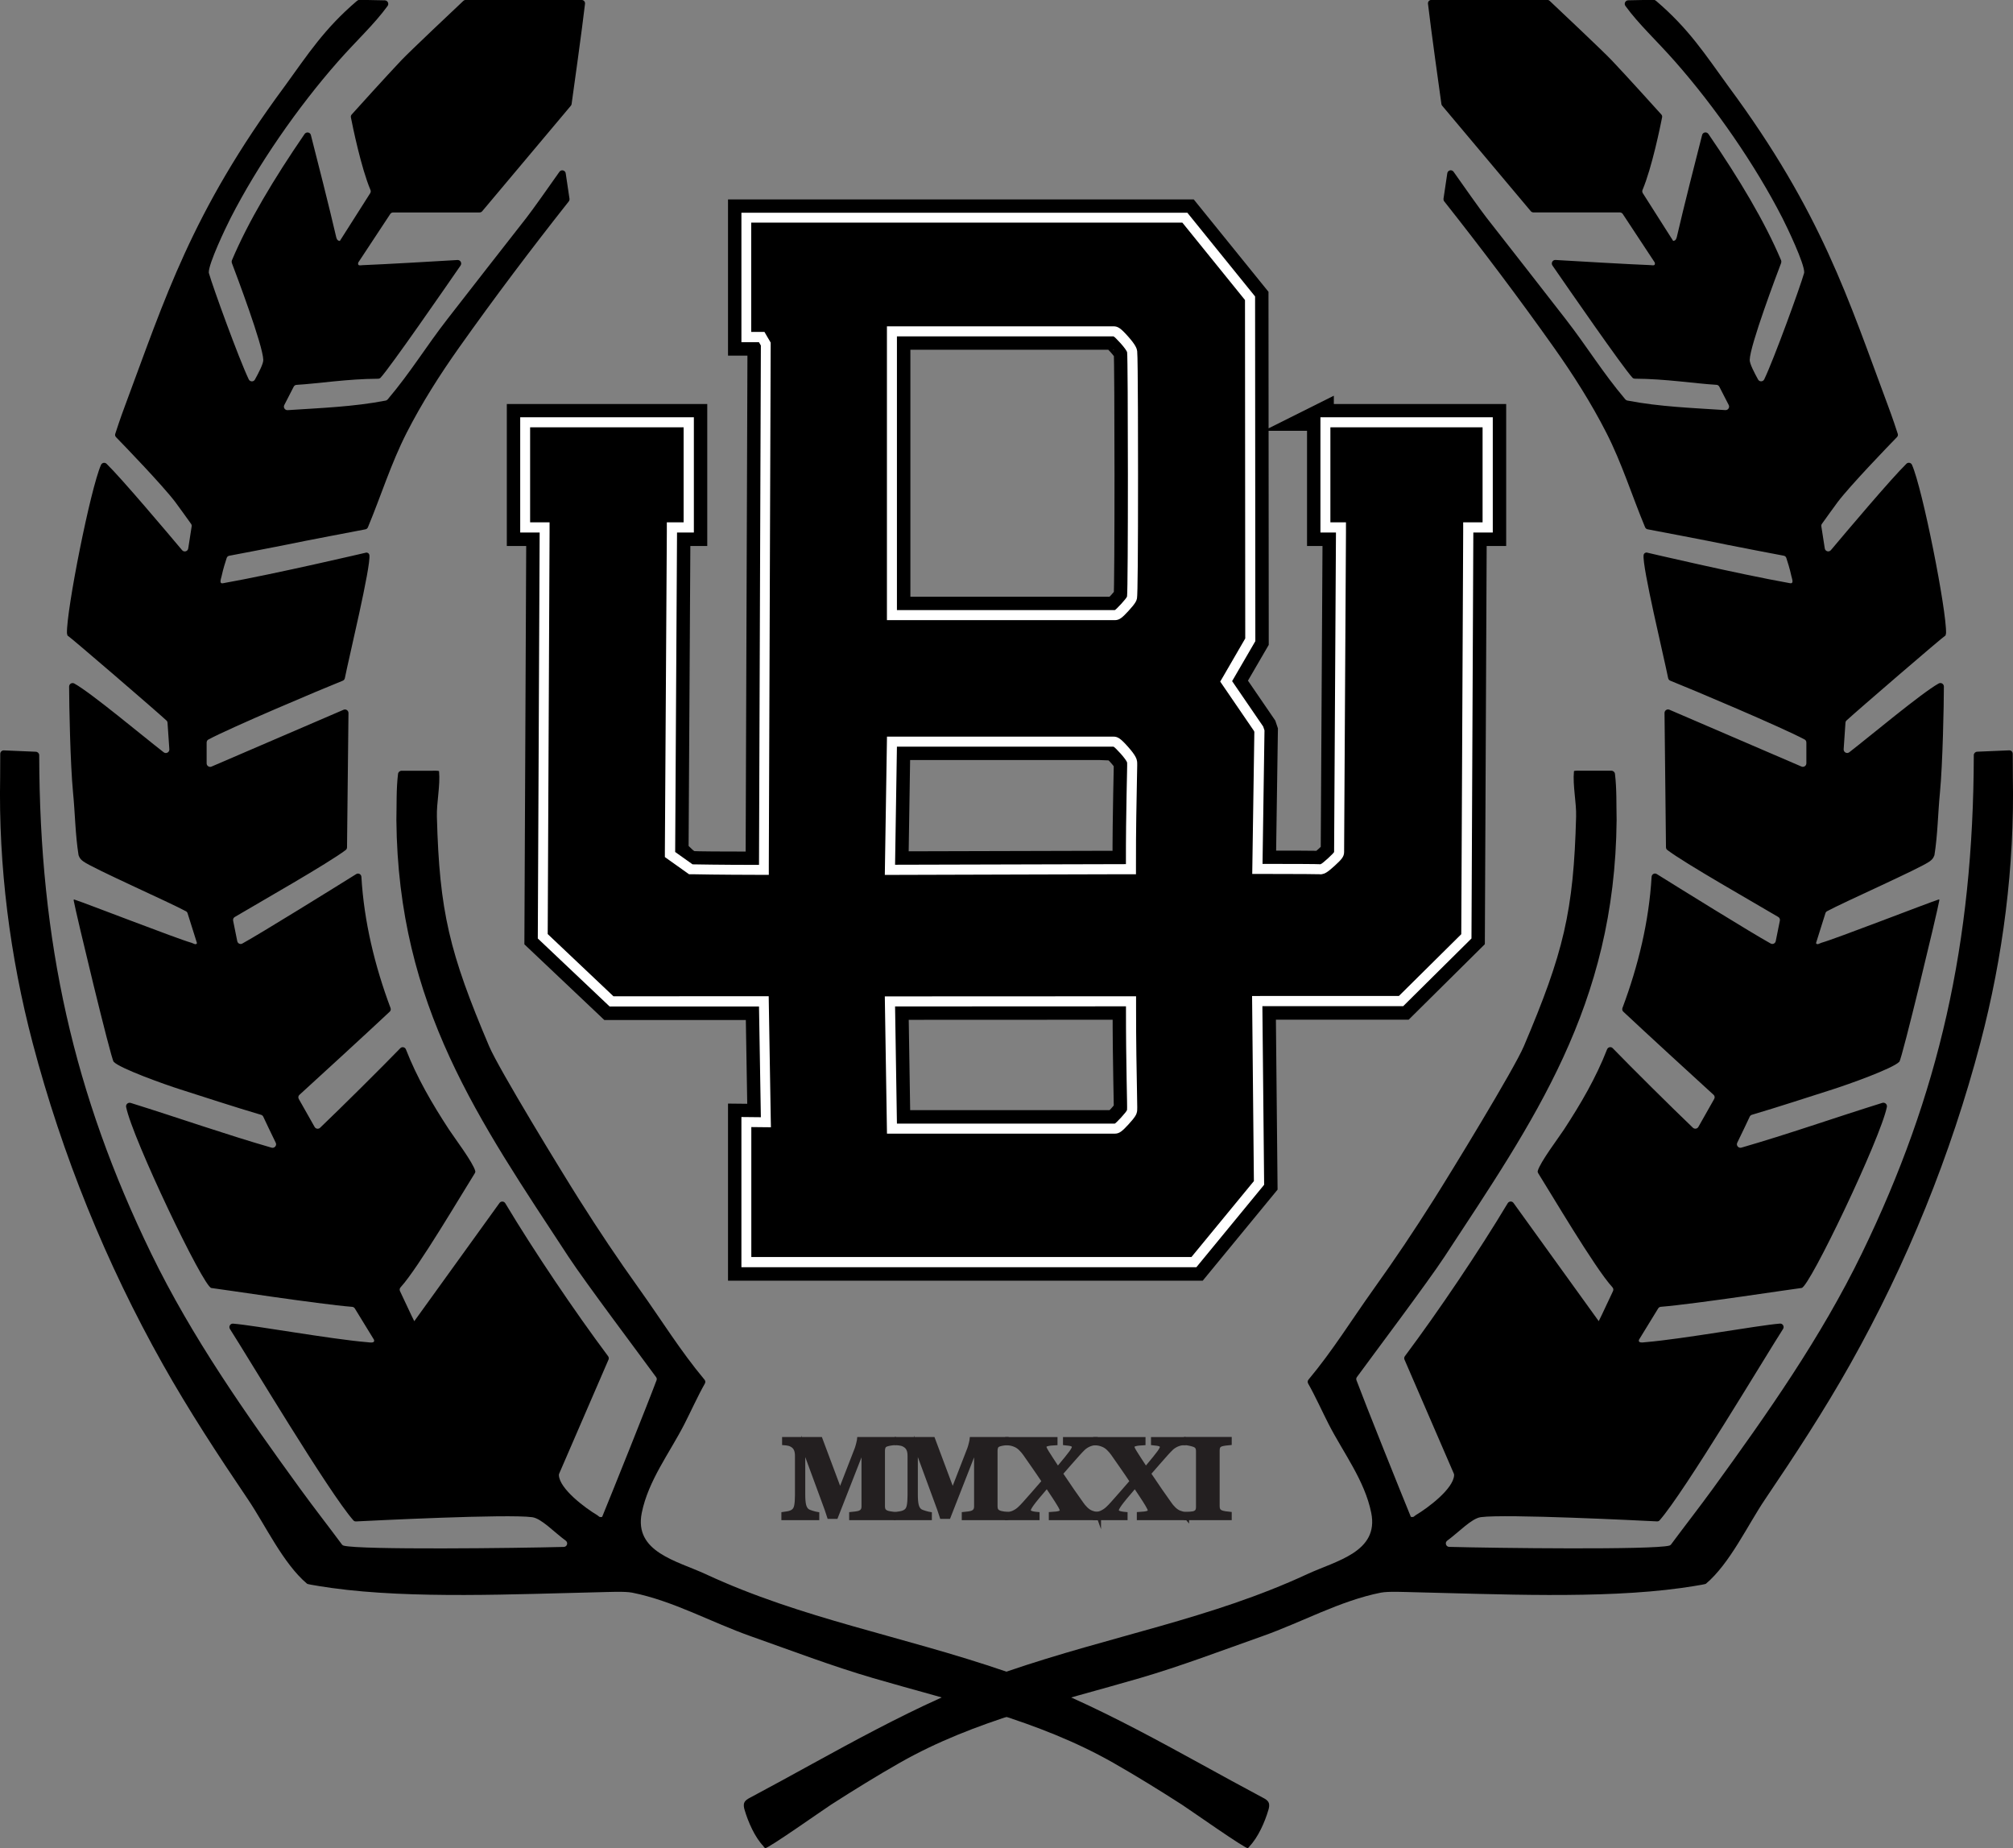 <?xml version="1.0" encoding="UTF-8"?>
<svg id="a" data-name="Layer 1" xmlns="http://www.w3.org/2000/svg" viewBox="0 0 400.5 367.7">
  <rect x="0" y="0" width="400.5" height="367.7" fill="#808080" stroke="none"/>
  <path d="M262.71,83.04v22.92h3.09l-.37,63.56c0,.18-2.32,2.36-2.71,2.44-.62-.05-5.75-.07-11.53-.07l.39-26.56-.26-.77-6.18-9.03,4.62-7.95-.05-68.58-13.48-16.66h-88.72v25.75h3.48l.39.66-.37,103.34c-7.55,0-12.51-.04-13.22-.11-1.37-.14-2.33-1.65-3.46-2.46l.37-63.56h3.35v-22.92h-34.55v22.92h3.87l-.37,80.77,14.29,13.53h29.72s.37,22.03.37,22.03l-3.87-.04v29.88h90.52l13.48-16.4-.35-35.53h28.01s13.59-13.47,13.59-13.47l.37-80.77h3.87v-22.92h-34.29ZM178.45,66.92h43.08c.22,0,2.64,2.57,2.72,3.2.19,1.39.22,47.28-.02,48.55-.08.39-2.26,2.71-2.44,2.71h-43.33v-54.46ZM221.53,148.55c.22,0,2.64,2.57,2.72,3.2.06.48-.27,9.71-.24,20.17-14.51.04-31.15.09-45.93.12l.37-23.5h43.08ZM224.23,220.82c-.08.39-2.26,2.71-2.44,2.71h-43.33l-.37-23.3,45.94-.02c-.02,11.81.3,20.14.21,20.62Z" style="stroke: #000; stroke-miterlimit: 10; stroke-width: 5.33px;"/>
  <g>
    <path d="M148.51,251.12v-27.87l3.88.04-.41-24.06h-30.31s-13.69-12.94-13.69-12.94l.38-81.34h-3.87v-20.91h32.55v20.91h-3.35l-.38,65.08,4.14,2.94h.31c.06,0,5.77.11,13.23.12h1s.38-104.61.38-104.61l-.81-1.4h-3.05v-23.75h87.24l12.96,16.01.05,67.96-4.8,8.27,6.46,9.44.16.48-.41,27.41h1.02c6.67,0,10.95.03,11.46.07h.13s.13-.01.13-.01c.47-.09,3.53-2.46,3.53-3.42l.38-64.56h-3.1v-20.91h32.29v20.91h-3.86l-.38,81.35-13,12.88h-28.61s.36,36.19.36,36.19l-12.95,15.75h-89.04ZM177.06,199.22l.41,25.31h44.32c.96,0,3.34-3.05,3.43-3.52.05-.27.04-.8-.02-4.02-.07-3.57-.19-9.54-.18-16.78v-1s-47.96.02-47.96.02ZM177.06,173.06h1.02c9.22-.02,19.17-.05,28.87-.08l18.06-.05v-1c-.02-6.75.11-12.97.19-16.68.06-2.82.07-3.39.04-3.62-.11-.8-2.75-4.07-3.71-4.07h-44.06l-.41,25.51ZM177.45,122.38h44.34c.96,0,3.34-3.05,3.43-3.52.35-1.8.07-48.58.03-48.87-.11-.8-2.75-4.07-3.71-4.07h-44.08v56.46Z"/>
    <path d="M235.27,44.33l12.43,15.36.05,67.33-4.34,7.49-.64,1.09.71,1.04,6.02,8.8.06.18-.39,26.22-.03,2.03h2.03c7.78,0,10.98.04,11.39.06l.26.02.26-.05c.47-.09.96-.27,2.48-1.67,1.35-1.24,1.86-1.79,1.86-2.73l.37-63.56v-2.02s-2.01,0-2.01,0h-1.09v-18.91h30.28v18.91h-3.86v2s-.38,79.94-.38,79.94l-12.41,12.29h-27.19s-2.02.01-2.02.01l.02,2.02.34,34.8-12.42,15.1h-87.57v-25.85l1.84.02,2.06.02-.04-2.06-.37-22.04-.03-1.97h-1.97s-28.92.01-28.92.01l-13.08-12.38.37-79.9v-2.01s-2.01,0-2.01,0h-1.86v-18.91h30.54v18.91h-3.34v1.99s-.39,63.56-.39,63.56v1.04s.84.6.84.6l3.46,2.46.51.36h.62c.06.01,5.78.11,13.25.12h2s0-2,0-2l.37-103.34v-.55s-.27-.47-.27-.47l-.39-.66-.58-1h-2.63v-21.74h85.76M176.45,123.38h45.34c.94,0,1.5-.51,2.74-1.85,1.4-1.52,1.58-2.01,1.68-2.48.14-.73.21-9.01.21-24.6,0-2.39,0-23.39-.17-24.59-.07-.5-.27-1.19-1.8-2.91-1.46-1.64-2.03-2.03-2.91-2.03h-45.08v58.47M176.04,174.06h2.04c8.81-.02,18.28-.05,27.57-.08l18.36-.05h2s0-2.01,0-2.01c-.02-6.74.12-12.95.19-16.66.07-3.16.07-3.48.03-3.77-.07-.5-.27-1.19-1.8-2.91-1.46-1.64-2.03-2.03-2.91-2.03h-45.05l-.03,1.97-.37,23.5-.03,2.04M176.48,225.54h45.31c.94,0,1.5-.51,2.74-1.85,1.4-1.52,1.58-2.01,1.68-2.48.07-.36.07-.64,0-4.22-.07-3.57-.19-9.54-.18-16.77v-2.01s-2.01,0-2.01,0l-45.94.02h-2.04s.03,2.04.03,2.04l.37,23.3.03,1.97M236.23,42.32h-88.72v25.75h3.48l.39.66-.37,103.34c-7.55,0-13.22-.11-13.22-.11l-3.46-2.46.37-63.56h3.35v-22.92h-34.55v22.92h3.87l-.37,80.77,14.29,13.53h29.72s.37,22.03.37,22.03l-3.87-.04v29.88h90.52l13.48-16.4-.35-35.53h28.01s13.59-13.47,13.59-13.47l.37-80.77h3.87v-22.92h-34.29v22.92h3.09l-.37,63.56c0,.18-2.32,2.36-2.71,2.44-.62-.05-5.75-.07-11.53-.07l.39-26.56-.26-.77-6.18-9.03,4.62-7.95-.05-68.58-13.48-16.66h0ZM178.45,121.38v-54.46h43.08c.22,0,2.64,2.57,2.72,3.2.19,1.39.22,47.28-.02,48.55-.08.39-2.26,2.71-2.44,2.71h-43.33ZM178.08,172.05l.37-23.5h43.08c.22,0,2.64,2.57,2.72,3.2.06.48-.27,9.71-.24,20.17-14.51.04-31.15.09-45.93.12h0ZM178.45,223.53l-.37-23.3,45.94-.02c-.02,11.81.3,20.14.21,20.62-.08.39-2.26,2.71-2.44,2.71h-43.33Z" style="fill: #fff;"/>
  </g>
  <g>
    <path d="M248.57,367.4c-.1.1-.19.2-.29.29-.31.3-11.97-7.92-13.14-8.66-4.5-2.89-9.05-5.7-13.7-8.35-14.9-8.46-31.36-12.04-47.72-16.82-8.18-2.39-16.36-5.51-24.4-8.35-7.81-2.76-15.38-7.02-23.53-8.65-1.51-.3-4.86-.12-6.59-.09-16.44.37-37.21,1.38-53.19-.84-.43-.06-4.72-.68-4.91-.84-4.78-4.03-8.32-11.7-11.78-16.81-5.93-8.77-11.74-17.64-16.93-26.87-11.3-20.1-20.03-41.64-25.9-63.94C1.98,190.31-.31,172.33.03,154.58c0-.55.02-3.28.02-4.6,0-.4.33-.71.73-.69l6.35.27c.37.02.66.31.67.67.08,37.38,6.93,67.56,22.26,99.12,8.13,16.74,18.81,31.9,29.7,46.9,2.69,3.7,5.52,7.32,8.25,11,.09.13.22.22.37.26,3.35.87,34.51.5,43.79.25.66-.02.92-.86.38-1.25-2.29-1.67-4.81-4.4-6.65-4.66-4.86-.68-31.83.68-35.07.84-.21.01-.39-.06-.53-.22-4.91-5.58-20.99-32.52-24.55-38.06-.31-.49.06-1.12.63-1.07,4.46.37,19.15,3.05,26.67,3.69.57.05,1.61.26,1.35-.5l-3.8-6.2c-.12-.19-.3-.31-.52-.33-6.75-.54-26.82-3.63-28.03-3.75-1.57-.15-15.73-29.82-16.96-36.02-.1-.53.41-.96.92-.8,9.8,3.06,18.67,6.2,28.02,8.9.58.17,1.1-.44.83-.98-.87-1.73-2.02-4.23-2.49-5.2-.09-.17-.23-.29-.41-.35-4.81-1.41-12.08-3.78-16.09-5.06-3.11-.99-12.01-4.16-13.26-5.5-.53-.57-7.53-29.65-7.96-32.14-.02-.09.06-.16.15-.13,1.98.62,20.59,7.86,23.3,8.6.32.09.9.53,1.09.07l-1.87-5.94c-.05-.17-.16-.31-.32-.4-3.14-1.72-18.51-8.52-20.41-9.91-.53-.38-.74-.66-.96-1.24-.66-4.13-.69-8.33-1.1-12.48-.54-5.56-.78-17.46-.78-21.07,0-.54.57-.87,1.04-.61,3.44,1.92,13.61,10.46,17.78,13.68.48.37,1.16,0,1.12-.61l-.36-5.25c-.01-.18-.08-.34-.21-.46-2.02-1.88-19.26-16.72-19.7-16.92l-.1-.44c-.13-4.49,4.67-28.77,6.78-33.51.19-.43.76-.54,1.1-.21,3.06,2.99,12.03,13.62,15.03,17.19.39.46,1.13.25,1.22-.35l.68-4.38c.03-.18-.01-.36-.12-.51-.61-.85-2.71-3.78-3.14-4.34-2.55-3.36-10.24-11.32-11.79-12.91-.17-.18-.23-.42-.15-.66.27-.84.98-3.02,1.96-5.64,7.9-21.16,13.16-38.38,31.71-63.45,4.74-6.53,7.89-11.46,14.38-17.01.16-.13.34-.25.55-.24l5.02.1c.57.01.9.66.56,1.12-2.69,3.7-6.11,6.79-9.89,11.08-8.01,9.1-15.91,20.51-21.33,31.09-.97,1.89-4.41,9.1-4.35,10.85,0,.06.01.1.03.16.78,2.76,5.98,17.07,7.92,21.11.25.51.96.53,1.23.03.71-1.29,1.67-3.11,1.66-3.89-.04-2.88-5.45-17.18-6.25-19.29-.06-.17-.06-.35,0-.52,3.27-7.75,8.36-16.24,14.47-25.15.34-.49,1.11-.37,1.25.21,1,3.89,3.71,14.53,5.01,20.19.1.41.19.82.75.88l6.04-9.5c.12-.19.14-.42.06-.63-1.86-4.39-3.56-12.71-3.9-14.46-.04-.21.02-.41.16-.57,1.19-1.32,6.84-7.58,9.91-10.82,1.61-1.7,10.85-10.42,12.31-11.79.13-.12.28-.18.46-.18,2.3,0,18.82-.03,23.05,0,.42,0,.74.35.69.76-.52,4.61-2.42,18.21-2.67,19.96-.02.13-.07.24-.16.34l-17.62,20.97c-.13.16-.33.25-.54.25h-17.18c-.24,0-.46.12-.58.31l-6.37,9.66c-.16.74.38.53.97.51,4.2-.16,14.91-.79,18.78-1.02.58-.03.94.62.61,1.1-3.08,4.46-13.93,20.16-15.91,22.31-.13.14-.3.21-.49.21-6.13.03-11.89.96-16.23,1.22-.25.01-.45.15-.57.37l-1.87,3.64c-.25.48.12,1.05.67,1.02,6.5-.43,13.07-.66,19.48-1.9.17-.03.32-.13.43-.25,4.57-5.4,7.55-10.41,11.88-15.98,5.43-6.98,10.2-13.11,15.72-20.15,1.18-1.5,4.72-6.52,6.56-9.14.38-.54,1.22-.29,1.26.37l.75,5.04c.01.17-.04.34-.15.48-7.51,9.5-14.81,19.18-21.81,29.06-3.8,5.36-7.43,11.06-10.45,16.98-3.1,6.08-5.09,12.52-7.7,18.79-.09.21-.26.36-.49.41-1.95.38-12.06,2.28-15.93,3.1-1.59.33-9.38,1.82-11.18,2.16-.24.05-.42.2-.5.44-.22.67-.7,2.15-1.01,3.61-.11.53-.58,1.59.31,1.41,10.39-1.85,28.5-6.1,28.5-6.1,0,0,.52.02.59.51.32,2.25-4.08,20.44-4.88,24.48-.05.23-.2.42-.42.51-4.14,1.65-22.17,9.26-26.73,11.7-.23.12-.35.35-.35.61v4.13c0,.5.52.84.98.64l26.26-11.3c.47-.2.98.14.98.65l-.29,26.71c0,.22-.09.41-.26.54-3.52,2.67-16.9,10.26-22.08,13.33-.26.15-.38.44-.32.73l.82,4.07c.09.46.6.71,1.01.48,3.73-2.05,18.69-11.34,22.66-13.82.44-.28,1,.03,1.03.55.52,8.88,2.65,17.69,5.8,26.1.09.25.04.53-.16.72-4.35,4.09-15.25,14.08-17.97,16.55-.24.21-.28.55-.12.83l3.14,5.55c.22.4.76.48,1.09.17,4.15-3.96,12.24-11.99,15.96-15.83.35-.36.94-.22,1.12.24,2.21,5.65,5.16,10.72,8.58,15.96.95,1.46,4.8,6.56,5.21,8.23.04.16,0,.31-.09.45-2.19,3.45-11.3,18.94-14.75,22.67-.2.21-.26.52-.13.78l2.24,4.76.6,1.22,16.95-23.51c.29-.41.9-.38,1.16.05,5.64,9.43,13.81,21.54,20.45,30.42.14.19.18.43.1.65l-9.84,22.74c-.03.09-.05.19-.05.29.14,2.72,5.19,6.5,7.63,7.95.32.19.37.49.98.34,1.94-4.72,9.08-22.51,10.82-27.18.08-.21.05-.43-.08-.61-2.91-4-14.12-18.9-17.45-23.98-17.7-27.01-33.9-49.85-34.23-86.84.07-3.07-.04-6.17.33-9.21.04-.35.35-.62.71-.62h6.06c.1,0,1.34-.06,1.39.1.27,2.88-.51,6.18-.43,9.05.5,18.87,2.49,27.05,10.39,45.65,1.93,4.55,14.51,25.12,17.87,30.43,4.13,6.52,7.57,11.66,12.07,17.96,4.29,6,8.13,12.24,12.91,17.95.19.22.22.54.07.79-1.34,2.35-2.84,5.65-4.06,8.04-2.94,5.75-7.19,11.23-8.49,17.68-1.57,7.81,7,9.53,12.75,12.2,19.15,8.89,38.96,12.23,59.81,19.39,17.91,6.15,34.39,16.24,51.05,25.09.44.23.91.5,1.11.95.21.46.09,1-.05,1.48-.72,2.43-2.03,5.43-3.79,7.26Z"/>
    <path d="M151.93,367.4c.1.1.19.2.29.29.31.3,11.97-7.92,13.14-8.66,4.5-2.89,9.05-5.7,13.7-8.35,14.9-8.46,31.36-12.04,47.72-16.82,8.18-2.39,16.36-5.51,24.4-8.35,7.81-2.76,15.38-7.02,23.53-8.65,1.51-.3,4.86-.12,6.59-.09,16.44.37,37.21,1.38,53.19-.84.43-.06,4.72-.68,4.91-.84,4.78-4.03,8.32-11.7,11.78-16.81,5.93-8.77,11.74-17.64,16.93-26.87,11.3-20.1,20.03-41.64,25.9-63.94,4.52-17.16,6.81-35.15,6.46-52.9,0-.55-.02-3.28-.02-4.6,0-.4-.33-.71-.73-.69l-6.35.27c-.37.02-.66.31-.67.67-.08,37.38-6.93,67.56-22.26,99.12-8.13,16.74-18.81,31.9-29.7,46.9-2.69,3.7-5.52,7.32-8.25,11-.09.13-.22.22-.37.26-3.35.87-34.51.5-43.79.25-.66-.02-.92-.86-.38-1.25,2.29-1.67,4.81-4.4,6.65-4.66,4.86-.68,31.83.68,35.07.84.21.01.39-.06.53-.22,4.91-5.58,20.99-32.52,24.55-38.06.31-.49-.06-1.12-.63-1.07-4.46.37-19.15,3.05-26.67,3.69-.57.05-1.61.26-1.35-.5l3.8-6.2c.12-.19.3-.31.52-.33,6.75-.54,26.82-3.63,28.03-3.75,1.57-.15,15.73-29.82,16.96-36.02.1-.53-.41-.96-.92-.8-9.8,3.06-18.67,6.2-28.02,8.9-.58.17-1.1-.44-.83-.98.87-1.73,2.02-4.23,2.49-5.2.09-.17.23-.29.41-.35,4.81-1.41,12.08-3.78,16.09-5.06,3.11-.99,12.01-4.16,13.26-5.5.53-.57,7.53-29.65,7.96-32.14.02-.09-.06-.16-.15-.13-1.98.62-20.59,7.86-23.3,8.6-.32.09-.9.53-1.09.07l1.87-5.94c.05-.17.16-.31.32-.4,3.14-1.72,18.51-8.52,20.41-9.91.53-.38.74-.66.96-1.24.66-4.13.69-8.33,1.1-12.48.54-5.56.78-17.46.78-21.07,0-.54-.57-.87-1.04-.61-3.44,1.92-13.61,10.46-17.78,13.68-.48.37-1.16,0-1.12-.61l.36-5.25c.01-.18.08-.34.21-.46,2.02-1.88,19.26-16.72,19.7-16.92l.1-.44c.13-4.49-4.67-28.77-6.78-33.51-.19-.43-.76-.54-1.1-.21-3.06,2.99-12.03,13.62-15.03,17.19-.39.46-1.13.25-1.22-.35l-.68-4.38c-.03-.18.01-.36.12-.51.61-.85,2.71-3.78,3.14-4.34,2.55-3.36,10.24-11.32,11.79-12.91.17-.18.23-.42.15-.66-.27-.84-.98-3.02-1.96-5.64-7.9-21.16-13.16-38.38-31.71-63.45-4.74-6.53-7.89-11.46-14.38-17.01-.16-.13-.34-.25-.55-.24l-5.02.1c-.57.01-.9.66-.56,1.12,2.69,3.7,6.11,6.79,9.89,11.08,8.01,9.1,15.91,20.51,21.33,31.09.97,1.89,4.41,9.1,4.35,10.85,0,.06-.01.1-.03.16-.78,2.76-5.98,17.07-7.92,21.11-.25.51-.96.53-1.23.03-.71-1.29-1.67-3.11-1.66-3.89.04-2.88,5.45-17.18,6.25-19.29.06-.17.06-.35,0-.52-3.27-7.75-8.36-16.24-14.47-25.15-.34-.49-1.11-.37-1.25.21-1,3.89-3.71,14.53-5.01,20.19-.1.41-.19.82-.75.88l-6.04-9.5c-.12-.19-.14-.42-.06-.63,1.86-4.39,3.56-12.71,3.9-14.46.04-.21-.02-.41-.16-.57-1.19-1.32-6.84-7.58-9.91-10.82-1.61-1.7-10.85-10.42-12.31-11.79-.13-.12-.28-.18-.46-.18-2.3,0-18.82-.03-23.05,0-.42,0-.74.35-.69.76.52,4.61,2.42,18.21,2.67,19.96.02.13.07.24.16.34l17.62,20.97c.13.16.33.25.54.25h17.18c.24,0,.46.12.58.31l6.37,9.66c.16.74-.38.53-.97.51-4.2-.16-14.91-.79-18.78-1.02-.58-.03-.94.62-.61,1.1,3.08,4.46,13.93,20.16,15.91,22.31.13.14.3.21.49.21,6.13.03,11.89.96,16.23,1.22.25.01.45.15.57.37l1.87,3.64c.25.48-.12,1.05-.67,1.02-6.5-.43-13.07-.66-19.48-1.9-.17-.03-.32-.13-.43-.25-4.57-5.4-7.55-10.41-11.88-15.98-5.43-6.98-10.2-13.11-15.72-20.15-1.18-1.5-4.72-6.52-6.56-9.14-.38-.54-1.22-.29-1.26.37l-.75,5.04c-.01.17.04.34.15.48,7.51,9.5,14.81,19.18,21.81,29.06,3.8,5.36,7.43,11.06,10.45,16.98,3.1,6.08,5.09,12.52,7.7,18.79.09.21.26.36.49.41,1.95.38,12.06,2.28,15.93,3.1,1.59.33,9.38,1.82,11.18,2.16.24.05.42.2.5.44.22.67.7,2.15,1.01,3.61.11.53.58,1.59-.31,1.41-10.39-1.85-28.5-6.1-28.5-6.1,0,0-.52.02-.59.51-.32,2.25,4.08,20.44,4.88,24.48.05.23.2.42.42.51,4.14,1.65,22.17,9.26,26.73,11.7.23.12.35.35.35.61v4.13c0,.5-.52.84-.98.64l-26.26-11.3c-.47-.2-.98.14-.98.65l.29,26.71c0,.22.09.41.26.54,3.52,2.67,16.9,10.26,22.08,13.33.26.15.38.44.32.73l-.82,4.07c-.09.46-.6.71-1.01.48-3.73-2.05-18.69-11.34-22.66-13.82-.44-.28-1,.03-1.03.55-.52,8.88-2.65,17.69-5.8,26.1-.09.25-.04.53.16.72,4.35,4.09,15.25,14.08,17.97,16.55.24.21.28.55.12.83l-3.14,5.55c-.22.4-.76.48-1.09.17-4.15-3.96-12.24-11.99-15.96-15.83-.35-.36-.94-.22-1.12.24-2.21,5.65-5.16,10.72-8.58,15.96-.95,1.46-4.8,6.56-5.21,8.23-.04.16,0,.31.09.45,2.19,3.45,11.3,18.94,14.75,22.67.2.21.26.52.13.78l-2.24,4.76-.6,1.22-16.95-23.51c-.29-.41-.9-.38-1.16.05-5.64,9.43-13.81,21.54-20.45,30.42-.14.19-.18.43-.1.65l9.84,22.74c.03.09.05.19.05.29-.14,2.72-5.19,6.5-7.63,7.95-.32.19-.37.49-.98.34-1.94-4.72-9.08-22.51-10.82-27.18-.08-.21-.05-.43.08-.61,2.91-4,14.12-18.9,17.45-23.98,17.7-27.01,33.9-49.85,34.23-86.84-.07-3.07.04-6.17-.33-9.21-.04-.35-.35-.62-.71-.62h-6.06c-.1,0-1.34-.06-1.39.1-.27,2.88.51,6.18.43,9.05-.5,18.87-2.49,27.05-10.39,45.65-1.93,4.55-14.51,25.12-17.87,30.43-4.13,6.52-7.57,11.66-12.07,17.96-4.29,6-8.13,12.24-12.91,17.95-.19.22-.22.54-.07.79,1.34,2.35,2.84,5.65,4.06,8.04,2.94,5.75,7.19,11.23,8.49,17.68,1.57,7.81-7,9.53-12.75,12.2-19.15,8.89-38.96,12.23-59.81,19.39-17.91,6.15-34.39,16.24-51.05,25.09-.44.23-.91.5-1.11.95-.21.46-.09,1,.05,1.48.72,2.43,2.03,5.43,3.79,7.26Z"/>
  </g>
  <g>
    <path d="M177.88,302.06h-8.55v-.87c.25-.02.56-.06.93-.11.37-.05.62-.11.75-.17.27-.11.47-.26.59-.46.12-.19.18-.44.18-.73v-11.79l-5.43,13.87h-1.4c-.07-.24-.23-.73-.49-1.46-.26-.73-.48-1.31-.64-1.75l-3.99-10.84v9.6c0,.92.06,1.62.18,2.1.12.48.32.83.6,1.05.19.16.52.3,1,.44.48.14.81.22,1.01.25v.87h-6.78v-.87c.19-.02.49-.07.91-.15s.76-.21,1.03-.41c.3-.21.5-.56.6-1.05.1-.49.16-1.2.16-2.11v-7.82c0-.47-.06-.87-.18-1.18-.12-.31-.3-.57-.53-.75-.3-.23-.6-.38-.91-.45-.31-.07-.63-.11-.94-.13v-.87h7.27l3.89,10.4,3.28-8.44c.11-.31.22-.68.32-1.11.1-.43.16-.71.17-.85h6.99v.87c-.24.02-.49.04-.75.09-.26.04-.51.1-.75.18-.29.1-.48.25-.57.46-.09.21-.14.44-.14.69v11.17c0,.27.05.49.14.67s.28.34.57.47c.15.07.39.13.73.19.34.06.6.1.78.12v.87Z" style="fill: #231f20; stroke: #231f20; stroke-miterlimit: 10; stroke-width: .76px;"/>
    <path d="M200.28,302.06h-8.55v-.87c.25-.02.56-.06.93-.11.37-.05.62-.11.75-.17.27-.11.47-.26.59-.46.12-.19.18-.44.18-.73v-11.79l-5.43,13.87h-1.4c-.07-.24-.23-.73-.49-1.46-.26-.73-.48-1.31-.64-1.75l-3.99-10.84v9.6c0,.92.06,1.62.18,2.1.12.48.32.83.6,1.05.19.16.52.3,1,.44.48.14.81.22,1.01.25v.87h-6.78v-.87c.19-.02.49-.07.91-.15s.76-.21,1.03-.41c.3-.21.5-.56.6-1.05.1-.49.16-1.2.16-2.11v-7.82c0-.47-.06-.87-.18-1.18-.12-.31-.3-.57-.53-.75-.3-.23-.6-.38-.91-.45-.31-.07-.63-.11-.94-.13v-.87h7.27l3.89,10.4,3.28-8.44c.11-.31.22-.68.32-1.11.1-.43.16-.71.17-.85h6.99v.87c-.24.02-.49.04-.75.09-.26.04-.51.1-.75.18-.29.1-.48.25-.57.46-.09.21-.14.44-.14.69v11.17c0,.27.05.49.14.67s.28.34.57.47c.15.07.39.13.73.19.34.06.6.1.78.12v.87Z" style="fill: #231f20; stroke: #231f20; stroke-miterlimit: 10; stroke-width: .76px;"/>
    <path d="M218.67,302.06h-9.62v-.87c.92-.05,1.51-.13,1.78-.24.27-.11.4-.25.4-.43,0-.1-.05-.25-.14-.46s-.23-.45-.4-.73c-.26-.44-.61-.98-1.04-1.64-.43-.66-.88-1.33-1.35-2.03-1.56,1.8-2.54,3-2.96,3.59-.42.59-.63.99-.63,1.18,0,.1.02.19.05.26.03.07.12.14.26.21.1.06.28.12.53.17s.55.09.9.12v.87h-6.13v-.87c.32-.02.57-.06.76-.1.19-.04.38-.11.56-.19.43-.2.81-.45,1.15-.76s.68-.67,1.04-1.07c.52-.59,1.1-1.25,1.76-1.99.65-.74,1.34-1.53,2.06-2.37-.68-1.03-1.36-2.03-2.04-3-.68-.97-1.26-1.8-1.73-2.48-.24-.34-.53-.68-.88-1.02s-.72-.58-1.11-.73c-.19-.08-.41-.15-.65-.21s-.52-.09-.86-.12v-.87h9.64v.87c-.75.03-1.3.1-1.66.2-.36.1-.54.26-.54.47,0,.1.04.24.11.39s.21.41.42.75c.18.3.45.73.83,1.3.37.57.8,1.22,1.27,1.94,1.4-1.67,2.28-2.75,2.64-3.26.36-.51.54-.85.54-1.04,0-.21-.1-.38-.31-.48-.21-.11-.69-.2-1.45-.27v-.87h6.15v.87c-.28,0-.51.03-.7.08-.18.04-.39.12-.63.21-.46.21-.85.46-1.16.77-.31.3-.65.66-1.02,1.07-.55.61-1.07,1.2-1.58,1.78-.5.58-1.11,1.28-1.84,2.11.9,1.35,1.67,2.48,2.3,3.39.64.91,1.24,1.77,1.81,2.57.22.34.51.68.86,1.03.35.34.72.59,1.1.74.18.07.38.13.61.19.23.06.53.1.91.12v.87Z" style="fill: #231f20; stroke: #231f20; stroke-miterlimit: 10; stroke-width: .76px;"/>
    <path d="M236.18,302.06h-9.62v-.87c.92-.05,1.51-.13,1.78-.24.27-.11.4-.25.4-.43,0-.1-.05-.25-.14-.46-.1-.21-.23-.45-.4-.73-.26-.44-.61-.98-1.04-1.64-.43-.66-.88-1.33-1.35-2.03-1.56,1.8-2.54,3-2.96,3.59-.42.59-.63.99-.63,1.18,0,.1.02.19.05.26s.12.14.26.21c.1.06.28.12.53.17s.55.09.9.12v.87h-6.13v-.87c.32-.02.57-.06.76-.1.19-.04.38-.11.56-.19.43-.2.81-.45,1.15-.76s.68-.67,1.04-1.07c.52-.59,1.1-1.25,1.76-1.99.65-.74,1.34-1.53,2.06-2.37-.68-1.03-1.36-2.03-2.04-3-.68-.97-1.26-1.8-1.73-2.48-.24-.34-.53-.68-.88-1.02s-.72-.58-1.11-.73c-.19-.08-.41-.15-.65-.21-.24-.06-.52-.09-.86-.12v-.87h9.64v.87c-.75.03-1.3.1-1.66.2-.36.1-.54.26-.54.47,0,.1.04.24.11.39.07.16.21.41.42.75.18.3.45.73.83,1.3.38.57.8,1.22,1.27,1.94,1.4-1.67,2.28-2.75,2.64-3.26.36-.51.54-.85.54-1.04,0-.21-.1-.38-.31-.48-.21-.11-.69-.2-1.45-.27v-.87h6.15v.87c-.28,0-.51.03-.7.08-.18.04-.39.12-.63.21-.46.21-.84.46-1.16.77-.31.3-.65.66-1.02,1.07-.55.61-1.07,1.2-1.57,1.78-.5.58-1.11,1.28-1.84,2.11.9,1.35,1.67,2.48,2.3,3.39.64.91,1.24,1.77,1.81,2.57.22.34.51.68.86,1.03.35.34.72.59,1.1.74.18.07.38.13.61.19.23.06.53.1.91.12v.87Z" style="fill: #231f20; stroke: #231f20; stroke-miterlimit: 10; stroke-width: .76px;"/>
    <path d="M244.68,302.06h-8.75v-.87c.2-.01.5-.04.88-.07.39-.03.66-.07.81-.13.27-.11.46-.26.56-.44.1-.18.15-.41.15-.7v-11.19c0-.25-.05-.47-.14-.67-.1-.19-.29-.35-.57-.47-.18-.07-.44-.15-.79-.23-.35-.08-.65-.13-.9-.16v-.87h8.75v.87c-.22.02-.5.05-.83.09-.33.04-.62.1-.85.17-.29.1-.48.25-.58.45s-.14.44-.14.7v11.17c0,.27.05.5.15.68.1.19.29.34.57.46.16.07.41.13.77.19.36.06.66.1.91.12v.87Z" style="fill: #231f20; stroke: #231f20; stroke-miterlimit: 10; stroke-width: .76px;"/>
  </g>
</svg>